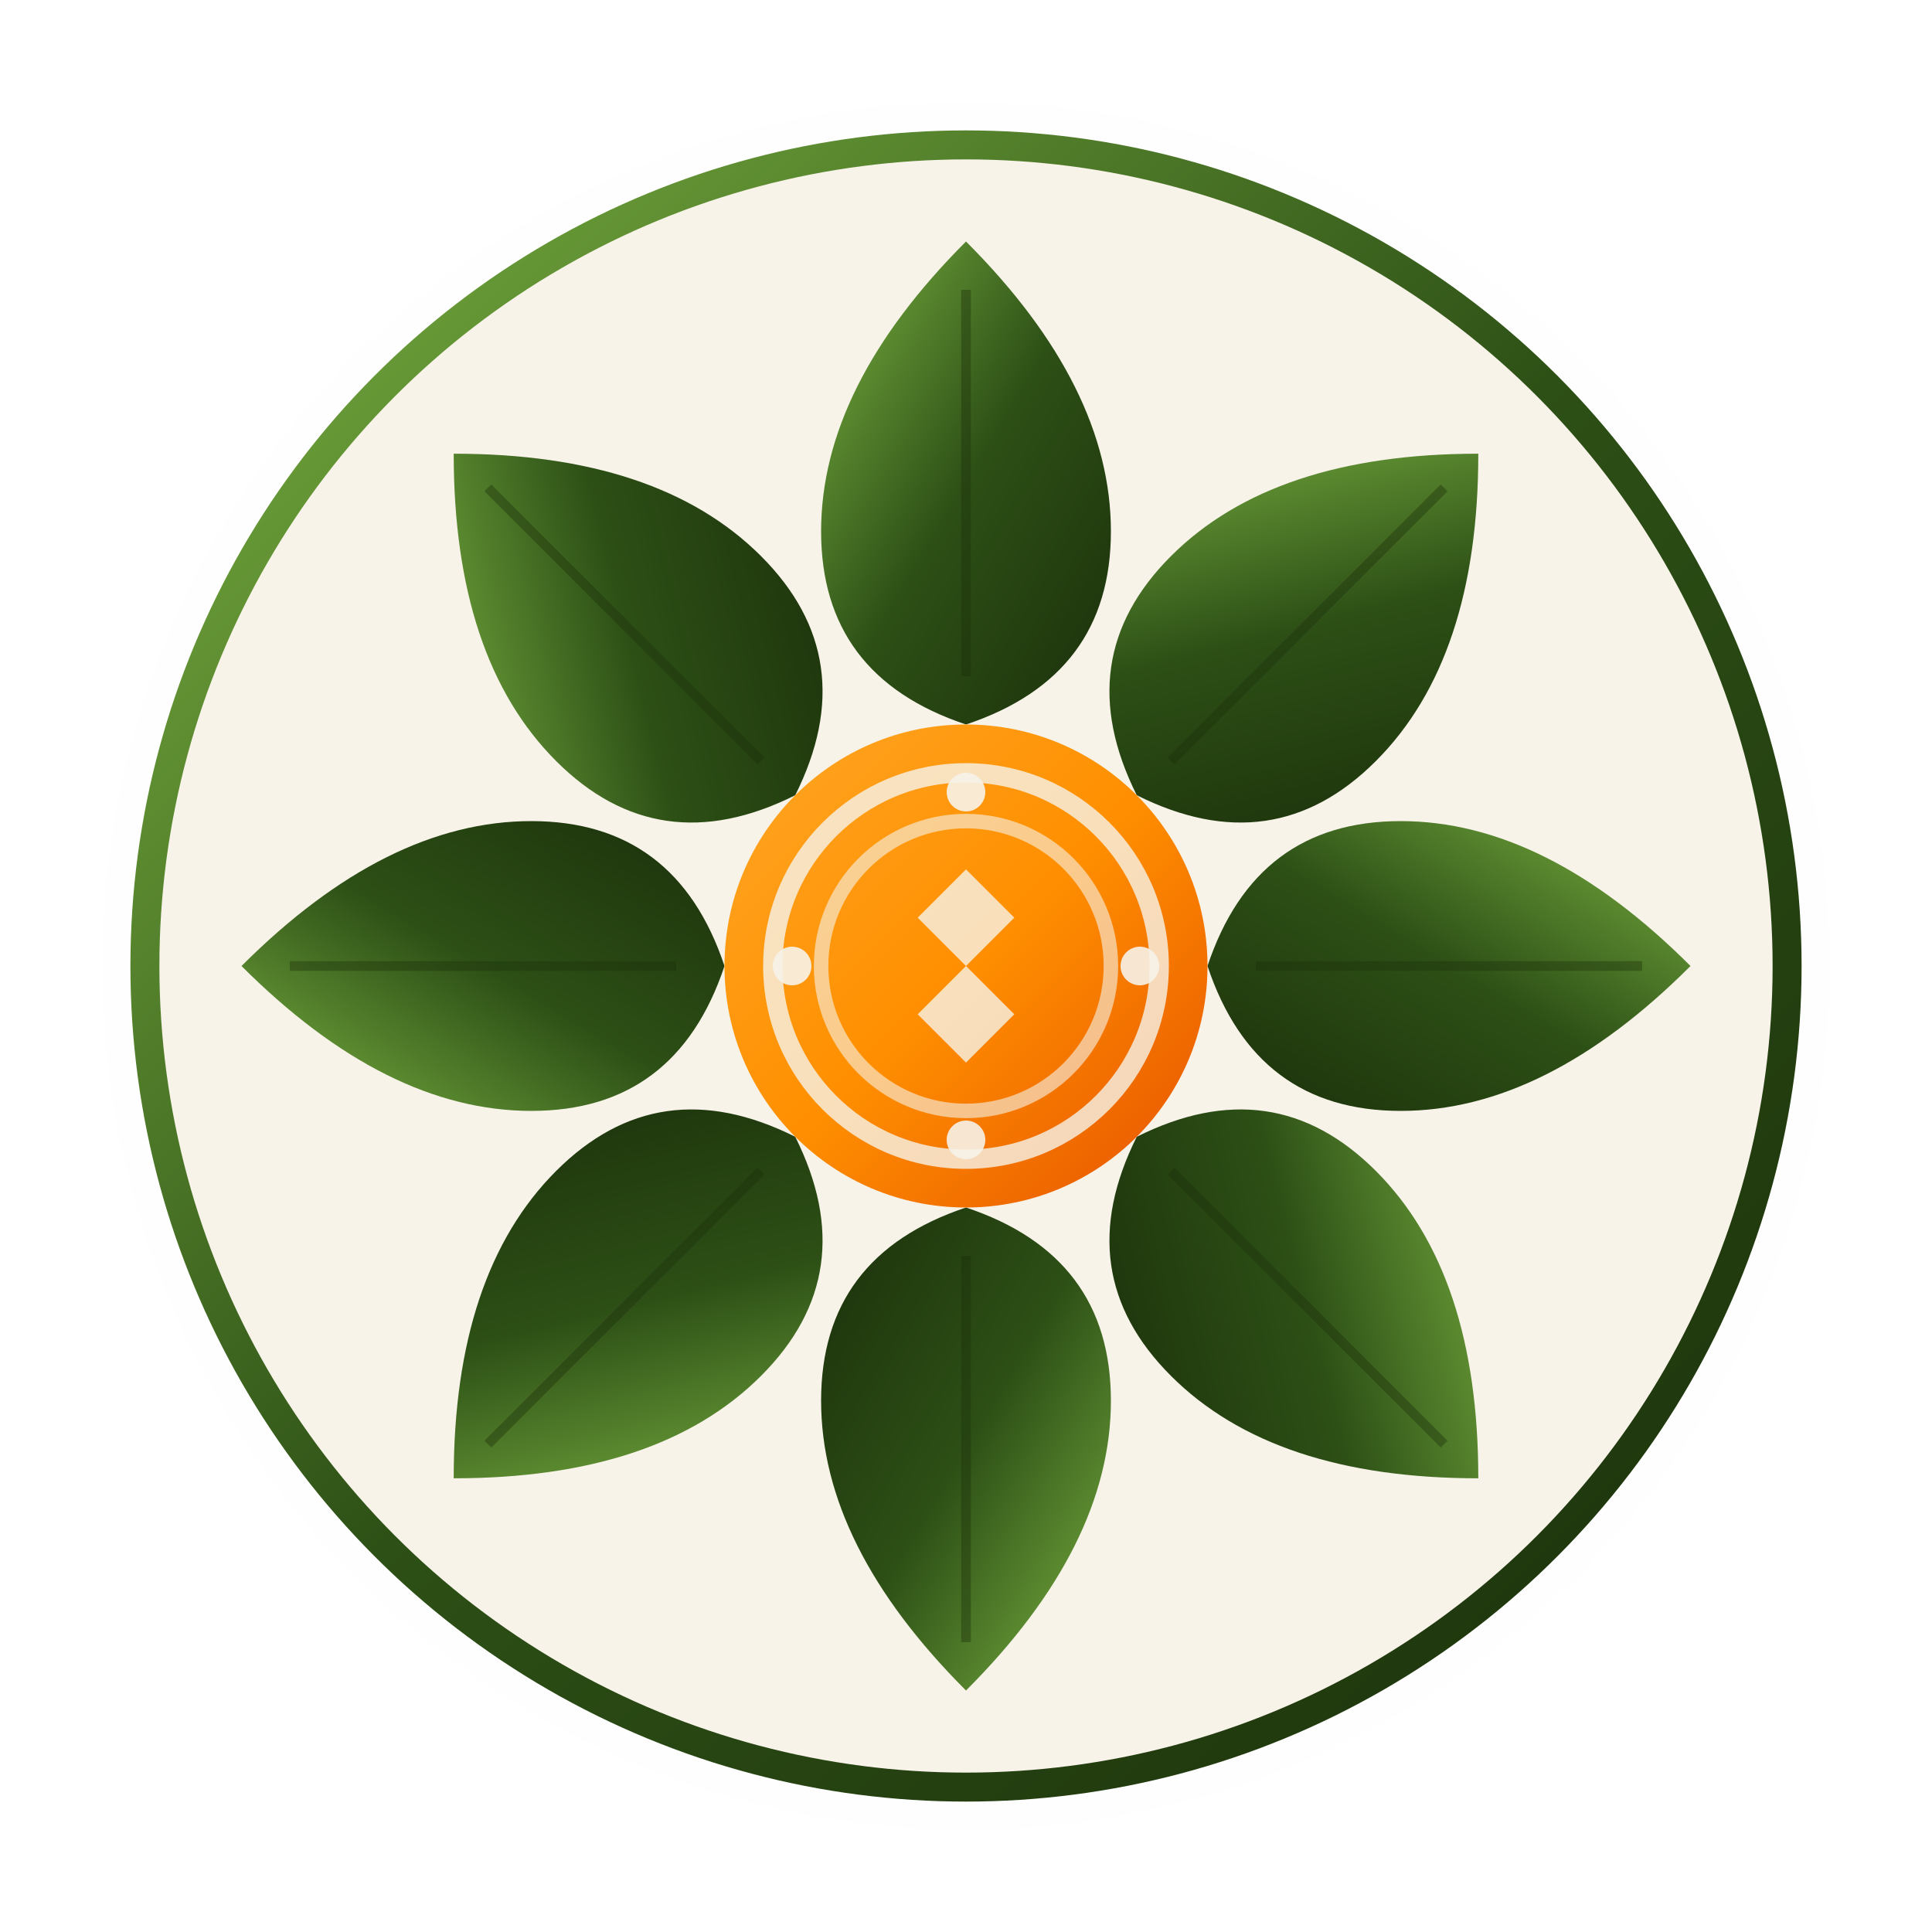 <svg width="200" height="200" viewBox="0 0 200 200" xmlns="http://www.w3.org/2000/svg">
  <defs>
    <!-- Градієнти -->
    <linearGradient id="leafGradient" x1="0%" y1="0%" x2="100%" y2="100%">
      <stop offset="0%" style="stop-color:#7cb342;stop-opacity:1" />
      <stop offset="50%" style="stop-color:#2d5016;stop-opacity:1" />
      <stop offset="100%" style="stop-color:#1b2f0a;stop-opacity:1" />
    </linearGradient>
    
    <linearGradient id="centerGradient" x1="0%" y1="0%" x2="100%" y2="100%">
      <stop offset="0%" style="stop-color:#ffa726;stop-opacity:1" />
      <stop offset="50%" style="stop-color:#ff8f00;stop-opacity:1" />
      <stop offset="100%" style="stop-color:#e65100;stop-opacity:1" />
    </linearGradient>
    
    <radialGradient id="glowEffect" cx="50%" cy="50%" r="50%">
      <stop offset="0%" style="stop-color:#7cb342;stop-opacity:0.3" />
      <stop offset="100%" style="stop-color:#2d5016;stop-opacity:0" />
    </radialGradient>
    
    <!-- Тіні -->
    <filter id="dropShadow" x="-50%" y="-50%" width="200%" height="200%">
      <feDropShadow dx="2" dy="4" stdDeviation="3" flood-color="#2d5016" flood-opacity="0.3"/>
    </filter>
  </defs>
  
  <!-- Фоновий ефект світіння -->
  <circle cx="100" cy="100" r="90" fill="url(#glowEffect)" opacity="0.6"/>
  
  <!-- Основне коло логотипу -->
  <circle cx="100" cy="100" r="85" fill="#f7f3e9" stroke="url(#leafGradient)" stroke-width="3" filter="url(#dropShadow)"/>
  
  <!-- Листя навколо центру (8 листочків) -->
  <!-- Листочок 1 (верх) -->
  <path d="M100 25 Q85 40 85 55 Q85 70 100 75 Q115 70 115 55 Q115 40 100 25 Z" 
        fill="url(#leafGradient)" 
        transform="rotate(0 100 100)"
        filter="url(#dropShadow)"/>
  
  <!-- Листочок 2 (верх-право) -->
  <path d="M100 25 Q85 40 85 55 Q85 70 100 75 Q115 70 115 55 Q115 40 100 25 Z" 
        fill="url(#leafGradient)" 
        transform="rotate(45 100 100)"
        filter="url(#dropShadow)"/>
  
  <!-- Листочок 3 (право) -->
  <path d="M100 25 Q85 40 85 55 Q85 70 100 75 Q115 70 115 55 Q115 40 100 25 Z" 
        fill="url(#leafGradient)" 
        transform="rotate(90 100 100)"
        filter="url(#dropShadow)"/>
  
  <!-- Листочок 4 (право-низ) -->
  <path d="M100 25 Q85 40 85 55 Q85 70 100 75 Q115 70 115 55 Q115 40 100 25 Z" 
        fill="url(#leafGradient)" 
        transform="rotate(135 100 100)"
        filter="url(#dropShadow)"/>
  
  <!-- Листочок 5 (низ) -->
  <path d="M100 25 Q85 40 85 55 Q85 70 100 75 Q115 70 115 55 Q115 40 100 25 Z" 
        fill="url(#leafGradient)" 
        transform="rotate(180 100 100)"
        filter="url(#dropShadow)"/>
  
  <!-- Листочок 6 (ліво-низ) -->
  <path d="M100 25 Q85 40 85 55 Q85 70 100 75 Q115 70 115 55 Q115 40 100 25 Z" 
        fill="url(#leafGradient)" 
        transform="rotate(225 100 100)"
        filter="url(#dropShadow)"/>
  
  <!-- Листочок 7 (ліво) -->
  <path d="M100 25 Q85 40 85 55 Q85 70 100 75 Q115 70 115 55 Q115 40 100 25 Z" 
        fill="url(#leafGradient)" 
        transform="rotate(270 100 100)"
        filter="url(#dropShadow)"/>
  
  <!-- Листочок 8 (ліво-верх) -->
  <path d="M100 25 Q85 40 85 55 Q85 70 100 75 Q115 70 115 55 Q115 40 100 25 Z" 
        fill="url(#leafGradient)" 
        transform="rotate(315 100 100)"
        filter="url(#dropShadow)"/>
  
  <!-- Центральний елемент - стилізована квітка/насіння -->
  <circle cx="100" cy="100" r="25" fill="url(#centerGradient)" filter="url(#dropShadow)"/>
  
  <!-- Внутрішні деталі центру -->
  <circle cx="100" cy="100" r="20" fill="none" stroke="#f7f3e9" stroke-width="2" opacity="0.8"/>
  <circle cx="100" cy="100" r="15" fill="none" stroke="#f7f3e9" stroke-width="1.5" opacity="0.6"/>
  
  <!-- Малі крапки навколо центру -->
  <circle cx="100" cy="82" r="2" fill="#f7f3e9" opacity="0.9"/>
  <circle cx="118" cy="100" r="2" fill="#f7f3e9" opacity="0.9"/>
  <circle cx="100" cy="118" r="2" fill="#f7f3e9" opacity="0.9"/>
  <circle cx="82" cy="100" r="2" fill="#f7f3e9" opacity="0.9"/>
  
  <!-- Додаткові прожилки на листочках -->
  <g stroke="#1b2f0a" stroke-width="1" fill="none" opacity="0.4">
    <!-- Прожилки для кожного листочка -->
    <path d="M100 30 L100 70" transform="rotate(0 100 100)"/>
    <path d="M100 30 L100 70" transform="rotate(45 100 100)"/>
    <path d="M100 30 L100 70" transform="rotate(90 100 100)"/>
    <path d="M100 30 L100 70" transform="rotate(135 100 100)"/>
    <path d="M100 30 L100 70" transform="rotate(180 100 100)"/>
    <path d="M100 30 L100 70" transform="rotate(225 100 100)"/>
    <path d="M100 30 L100 70" transform="rotate(270 100 100)"/>
    <path d="M100 30 L100 70" transform="rotate(315 100 100)"/>
  </g>
  
  <!-- Центральний символ мудрості -->
  <path d="M95 95 L100 90 L105 95 L100 100 Z" fill="#f7f3e9" opacity="0.8"/>
  <path d="M95 105 L100 110 L105 105 L100 100 Z" fill="#f7f3e9" opacity="0.8"/>
</svg>